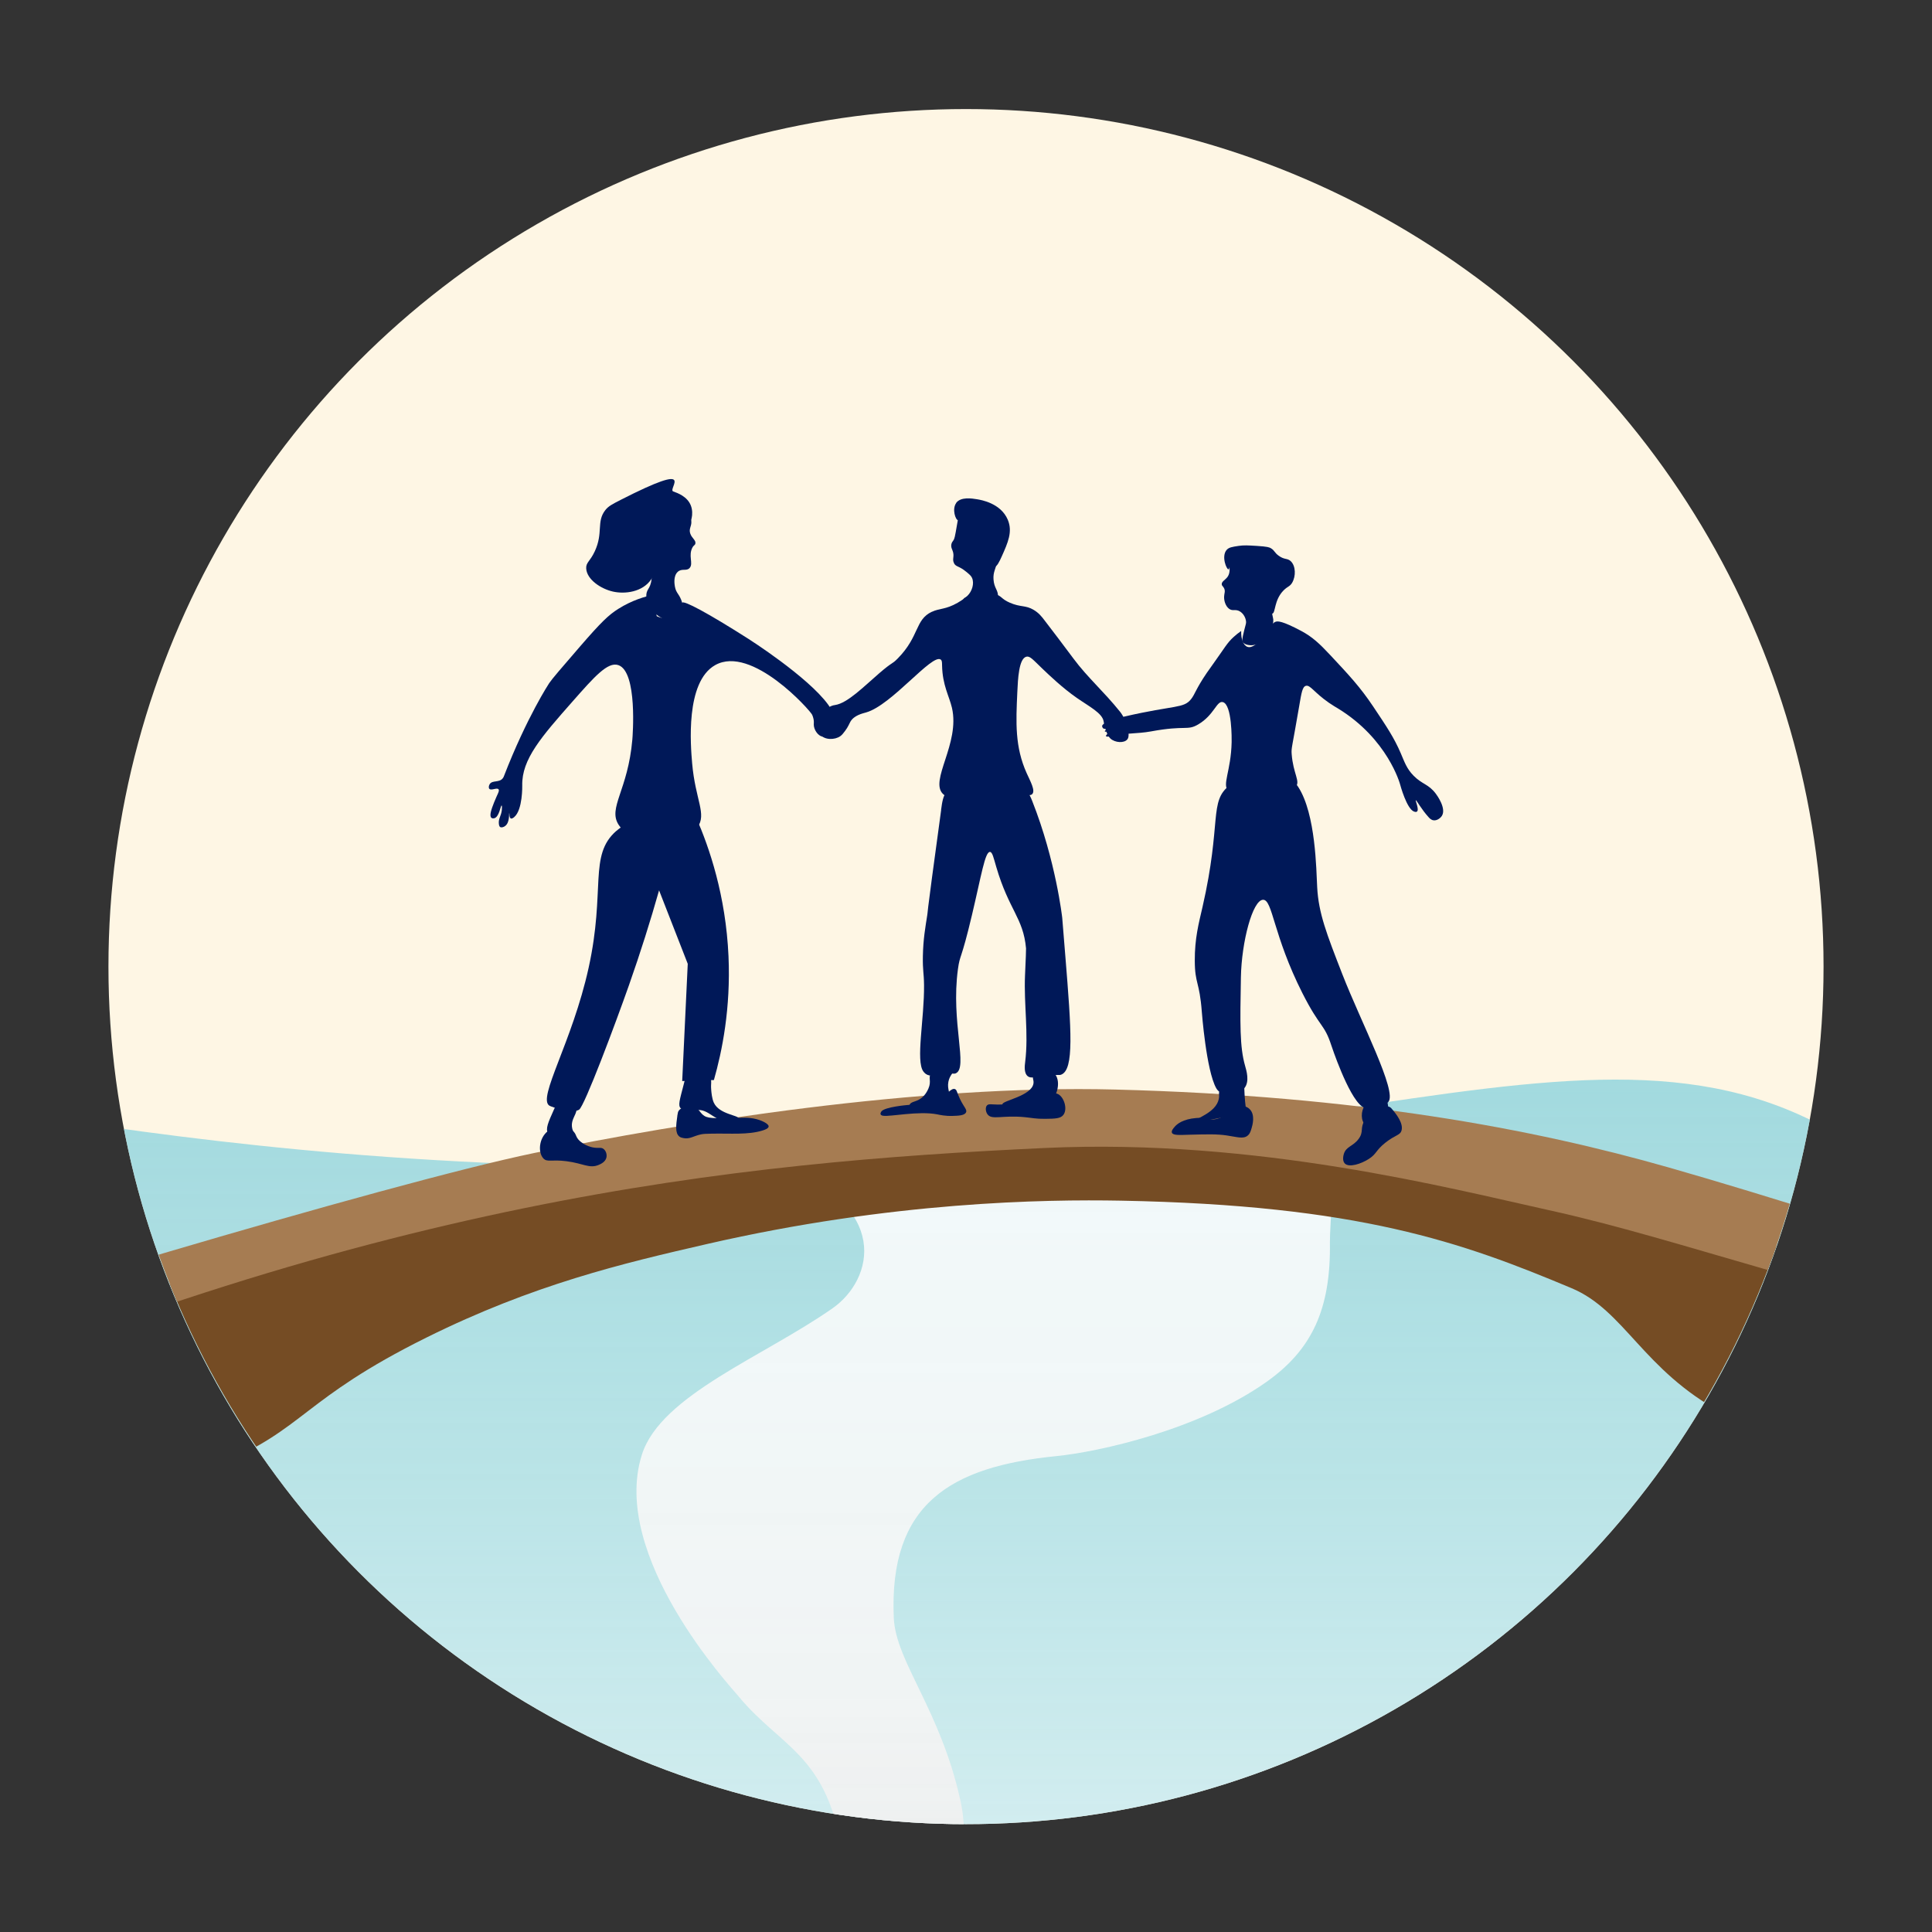 <?xml version="1.0" encoding="UTF-8"?><svg xmlns="http://www.w3.org/2000/svg" xmlns:xlink="http://www.w3.org/1999/xlink" viewBox="0 0 512 512"><rect x="0" y="0" width="512" height="512" fill="#333333" stroke="none"/><defs><style>.cls-1{fill:none;}.cls-2{fill:url(#Unbenannter_Verlauf_3);}.cls-3{fill:#a67c52;}.cls-4{fill:#fef6e4;}.cls-5{fill:#001858;}.cls-6{isolation:isolate;}.cls-7{clip-path:url(#clippath-1);}.cls-8{fill:url(#Unbenannter_Verlauf_7);mix-blend-mode:lighten;}.cls-9{fill:#754c24;}.cls-10{clip-path:url(#clippath);}</style><clipPath id="clippath"><circle id="circle-2" class="cls-4" cx="256" cy="256.16" r="227.26"/></clipPath><linearGradient id="Unbenannter_Verlauf_3" x1="238.3" y1="630.01" x2="238.3" y2="286.11" gradientUnits="userSpaceOnUse"><stop offset="0" stop-color="#fff"/><stop offset="1" stop-color="#8bd3dd" stop-opacity=".8"/></linearGradient><linearGradient id="Unbenannter_Verlauf_7" x1="264.96" y1="441.34" x2="264.96" y2="713.22" gradientTransform="translate(-2.98 -148.53)" gradientUnits="userSpaceOnUse"><stop offset="0" stop-color="#fff" stop-opacity=".85"/><stop offset=".58" stop-color="#f5f5f5" stop-opacity=".9"/><stop offset="1" stop-color="#e5e5e5"/></linearGradient><clipPath id="clippath-1"><circle id="circle-3" class="cls-1" cx="256" cy="255.84" r="227.26"/></clipPath></defs><g class="cls-6"><g id="figures2"><circle id="circle" class="cls-4" cx="256" cy="256.16" r="227.26"/><g class="cls-10"><g id="water-2"><path class="cls-2" d="M-79.99,301.1c20.74-29.79,74.06,2.55,222.1,7.58,214.34,7.29,286.19-54.26,356.67,0,61.76,47.55,82.26,153.06,49.07,221.56-57.46,118.62-274.1,122.51-412.78,58.5C-15.1,519.44-115.08,351.48-79.99,301.1Z"/><path class="cls-8" d="M206.17,308.55c30.24,11.07,25.32,30.54,14.49,38.14-18.27,12.82-45.49,23.02-50.53,38.74-8.65,27,23.81,61.93,25.38,63.86,12.03,14.75,25.26,15.5,28.47,47.45,1.69,16.83-37.5,63.4-30.68,68.56,4.09,3.09,20.5-10.55,20.82-10.75,12.94-7.78,47.41-45.49,40.42-77.3-5.33-24.27-17.17-36.8-17.68-48.55-1.31-30.26,15.13-40.02,43.04-42.81,11.31-1.13,37.84-6.97,55.81-19.73,12-8.52,16.99-19.26,16.73-36.91-.06-3.7,1.38-25.26,2.89-35.76-30.97,7.49-116.34,15.13-149.17,15.07Z"/></g></g><g class="cls-7"><g id="bridge-2"><path id="front_face" class="cls-9" d="M58.1,388.06c22.61-9.29,22-17.26,54.93-33.6,28.36-14.07,51.93-19.64,74.42-24.8,48.97-11.24,89.3-11.84,109.58-11.47,63.07,1.17,90.45,11.02,119.47,23.2,14.07,5.9,18.87,21.72,40,33.07,6.59,3.54,15.89,7.77,45.87,14.67,50.38,11.59,75.57,17.39,83.73,6.67,6.44-8.45,3.13-25.68-5.33-31.47-5.58-3.81-12.72-1.57-14.4-1.87-30.32-5.33-101.53-35.79-121.87-41.07-50.17-13.01-93.13-21.88-174.66-20.27-49.72.98-83.99,7.59-152.53,20.8-5.57,1.07-56.61,11.13-120.8,34.4-49.36,17.89-50.02,23.12-49.87,24.8,1.1,12.11,61.47,27.48,111.47,6.93Z"/><path id="surface" class="cls-3" d="M-45.28,359.94c30.41-11.01,147.87-46.31,186.93-54.4s101.97-18.14,153.86-16.8c64.48,1.67,110.64,10.34,146.93,20.71,50.99,14.57,151.58,47.9,150.13,52.89-.89,3.09-30.44-2.98-43.2-5.6-65.96-13.54-103.08-28.15-138.88-36.03-26.1-5.75-77.48-19.11-133.65-16.48-81.58,3.82-179.89,13.42-320.8,76.25-6.18-6.18-2.34-17-1.33-20.53Z"/></g></g><path id="hair" class="cls-5" d="M253.38,133.29c1.23-1.69,4.22-1.2,5.56-.98,1.07.18,6.27,1.03,8.13,5.42,1.34,3.18.04,6.07-1.64,9.82-.47,1.05-1.28,2.82-2,2.71-1.03-.15-2.08-2.97-1.2-4.04.34-.42.76-.29,1.16-.84.63-.87.23-2.07.18-2.22-.09-.27-.4-1.15-.93-1.2-.74-.07-1.25,1.54-1.64,1.42-.15-.05-.26-.34-.22-2.36.04-1.99.16-2.12-.04-2.44-.53-.85-1.55-.28-3.33-1.29-1.05-.59-1.28-1.11-1.87-1.02-.97.14-1.15,1.65-1.64,1.6-.67-.06-1.67-2.95-.49-4.58Z"/><path id="head" class="cls-5" d="M252.83,149.29c.55.99,1.29.64,3.21,2.22.87.72,1.31,1.08,1.56,1.64.66,1.51-.01,3.59-1.24,4.76-.56.53-.79.44-1.02.84-.87,1.47.75,4.98,2.93,5.51,2.68.64,6.25-3.18,6.22-6.31-.02-1.67-1.04-2.09-1.2-4.4-.13-1.95.53-2.58,1.02-4.89.37-1.75,1.14-5.38-.62-8.49-1.45-2.56-3.94-3.56-4.92-3.87-.47-.15-3.41-1.08-4.59.22-.18.2-.18.3-.53,2.36-.61,3.58-.7,3.92-1.02,4.36-.16.21-.45.57-.53,1.11-.09.61.15,1.1.27,1.38.74,1.73-.17,2.39.48,3.56Z"/><path id="body" class="cls-5" d="M246.94,162.13c-4.48,2.09-3.25,6.5-9.02,12.36-1.68,1.71-1.16.7-4.89,3.91-4.14,3.57-8.42,7.94-11.73,8.44-.16.02-.59.08-1.11.31-2.01.89-2.73,3.19-2.89,3.78-.31,1.13-.74,2.62.09,3.73,1.11,1.5,3.84,1.46,5.29.44.48-.34.8-.77,1.29-1.42.82-1.1,1.08-1.87,1.38-2.4,1-1.76,3.31-2.22,4.22-2.49,6.77-1.95,17.44-15.65,19.73-14,.37.26.34.79.36,1.6.11,5.23,1.9,8.1,2.62,11.2,2.19,9.48-6.07,19.3-2.36,22.84,2.08,1.98,7,1.13,10.98.44,2.88-.5,3.91-1.16,6.62-1.02,3.41.18,5.25,1.41,6.04.58.88-.93-.52-3.4-1.47-5.51-3.15-7-2.86-13.41-2.49-21.47.16-3.56.41-8.93,2.4-9.42.96-.24,1.76.8,4.27,3.2,1.78,1.7,5.33,5.1,9.11,7.73,3.3,2.3,6.78,4.03,7.11,6.27.03.21.14,1.14.58,2.31.36.97.62,1.65,1.2,2.18,1.23,1.12,3.62,1.29,4.49.22.2-.25.49-.77.22-2.36-.48-2.83-2.01-4.78-2.13-4.93-4.38-5.45-8.6-9.06-12.31-14.04-3.26-4.37-4.76-6.34-7.78-10.28-.7-.92-1.46-1.89-2.8-2.69-2.21-1.33-3.44-.65-6.33-1.91-2.41-1.05-1.98-1.7-3.93-2.31-3.04-.95-5.86.08-6.58.36-1.47.56-1.69,1.02-3.33,1.96-3.26,1.86-4.71,1.4-6.84,2.4Z"/><path id="pants" class="cls-5" d="M249.42,214.62c-4.51,32.96-3.39,26.02-3.69,27.91-.49,3.17-1.07,6.24-1.16,10.89-.07,3.86.27,4.25.31,7.6.1,9-2.26,20.12-.18,22.93.31.42.67.67.67.67,1.17.8,2.51.29,4.98,0,2.34-.27,2.41.05,2.93-.18,3.36-1.43-1.34-13.53.58-27.6.55-4.04.8-2,3.73-14.4,2.48-10.46,3.44-16.71,4.76-16.67.65.02.96,1.57,1.69,4.04,3.36,11.43,7.13,13.41,7.87,21.51.03.33-.07,2.62-.27,7.2-.33,7.64.98,15.35.04,22.93-.11.88-.39,2.94.71,3.78.84.64,1.94.16,5.24-.19,2.98-.32,3.01-.02,3.6-.25,3.46-1.34,2.69-11.7,1.11-31.2-.55-6.77-.82-10.16-.84-10.36,0,0-1.67-15.08-7.96-30.98-.37-.94-.84-2.09-1.91-3.24-4.91-5.31-16.86-4.77-20.76.71-.97,1.36-1.16,2.64-1.47,4.89Z"/><path id="left_foot" class="cls-5" d="M246.71,284.44c-.79,1.17.2,2.06-.67,4.04-.21.47-.9,2.07-2.49,2.93-1.12.61-2.2.59-2.53,1.42-.15.38-.08.76,0,1.02.42.03,1.09.06,1.91,0,.55-.04,1.94-.17,5.91-1.69,2.09-.8,2.32-.99,2.49-1.29.68-1.15-.39-2.13,0-4.18.35-1.85,1.48-2.33,1.16-2.98-.55-1.12-4.52-1.13-5.78.71Z"/><path id="left_shoe" class="cls-5" d="M233.55,294.59c-.07.11-.3.45-.18.73.12.28.54.35.7.37,1.85.29,9.37-1.34,14.31-.37.7.14,2.09.47,4.03.41,1.58-.05,3.2-.09,3.6-.95.39-.84-.85-1.51-2.1-4.67-.39-.97-.43-1.3-.79-1.47-1.05-.47-2.26,1.63-4.64,2.95-1.3.72-3.48.9-7.85,1.24,0,0-6.27.5-7.08,1.75Z"/><path id="right_foot" class="cls-5" d="M273.88,284.96c-.4.74.14,1.21,0,2.16-.48,3.35-8.39,4.58-8.22,5.53.06.34,1.09.41,1.91.47,3.51.23,4.53-.85,8.2-.93,1.5-.04,1.72.14,2.29-.16,2.21-1.13,3.3-5.95,1.2-7.69-1.53-1.27-4.62-.77-5.38.62Z"/><path id="right_shoe" class="cls-5" d="M264.57,292.73c-1.76-.02-2.58-.27-3.02.22-.45.5-.38,1.61.13,2.33,1.16,1.63,3.87.2,9.89.78,1.95.19,2.99.47,5.33.44,2.76-.02,4.19-.06,4.93-1.07,1.18-1.6.08-4.97-1.67-5.58-1.21-.42-1.71.85-4.56,1.8-1.34.45-3.54.59-7.96.87-1.03.07-2.06.21-3.09.2Z"/><path id="hair-2" class="cls-5" d="M325.07,145.74c.58-.68,1.44-.81,3.16-1.07,1.37-.21,2.55-.14,4.84,0,2.85.18,3.34.38,3.73.62,1.03.62.9,1.15,2.09,2,1.54,1.11,2.25.58,3.16,1.42,1.35,1.26,1.4,3.96.4,5.69-.62,1.07-1.18.95-2.27,2.04-2.6,2.62-2.1,6.05-3.02,6.18-1.49.2-4.2-4.48-3.05-6.09.29-.41.68-.41,1.1-1.07.41-.64.82-1.87.18-2.67-.37-.46-.95-.59-1.28-.62-.44,1.64-.65,2.02-.77,2-.27-.04.2-2.18-.84-2.93-.43-.31-.8-.16-1.38-.22-2.43-.27-3.33-3.73-4.36-3.51-.96.2-.72,3.35-1.2,3.38-.51.03-1.95-3.45-.49-5.16Z"/><path id="head-2" class="cls-5" d="M325.2,153.02c-.59.72-1.52,1.14-1.42,1.87.05.42.4.5.65,1.07.34.77,0,1.29-.03,2.18-.04,1.09.4,2.52,1.33,3.2.99.72,1.7-.03,2.89.71.94.59,1.51,1.69,1.6,2.67.04.49-.06.62-.49,2.31-.62,2.45-.55,2.81-.4,3.07.55.98,2.37.9,2.49.89,2.72-.15,5.27-3.18,5.6-6.18.11-1.02-.16-.87-.4-3.11-.46-4.26.47-5.3-.31-8.11-.24-.87-.61-2.13-1.64-3.4-1.95-2.39-4.75-2.93-6.18-3.2-1.53-.29-2.29-.44-2.8,0-1.28,1.11.71,4.07-.89,6.04Z"/><path id="body-2" class="cls-5" d="M326.93,168.8c-1.8,1.65-2.24,2.7-5.6,7.38-.66.92-.96,1.32-1.51,2.13-2.95,4.33-3.11,5.64-4.18,6.98-1.98,2.49-4.23,1.52-17.56,4.58,0,0-6.1,1.4-6,2.58,0,.09.08.47.36.62.37.21.88-.11.93,0,.07.13-.66.56-.58.76.08.19.82-.04.93.18.13.26-.74.81-.62,1.07.13.3,1.38,0,1.38,0,3.42-.82,7.03-.61,10.49-1.24,9.38-1.73,9.59-.11,12.58-1.87,4.2-2.46,4.87-6.29,6.49-5.91,2.51.58,2.37,10.06,2.36,10.58-.16,7.76-2.65,11.38-.84,12.98,1.5,1.33,3.56-.91,9.82-1.02,4.86-.09,6.83,1.2,8-.09,1.3-1.43-.68-3.45-1.07-8.67-.13-1.69.08-1.51,2-12.76.6-3.54.85-5.1,1.78-5.33,1.15-.29,2.14,1.75,6.09,4.49,1.13.78,1.84,1.17,2.4,1.51,13.2,8.07,16.44,20.04,16.44,20.04.08.3,1.78,6.61,3.73,7.29.14.05.52.18.76,0,.66-.51-.48-2.95-.31-3.02.17-.07,1.48,2.41,3.42,4.53.26.29.67.72,1.29.8.88.12,1.81-.54,2.22-1.2,1.21-1.97-1.3-5.42-1.6-5.82-1.96-2.63-3.6-2.45-5.91-4.8-1.86-1.89-2.4-3.64-3.42-6-1.77-4.09-3.62-6.86-7.33-12.4-3.41-5.09-6.28-8.16-11.33-13.56-2.83-3.03-4.76-4.84-7.69-6.4-5.02-2.67-6.28-2.68-6.89-2.4-1.45.68-1.17,2.19-3.56,4.53-1.08,1.06-2.55,2.5-3.79,2.09-1.11-.37-1.76-2.12-1.68-4.22-.82.57-1.48,1.12-2,1.6Z"/><path id="pants-2" class="cls-5" d="M325.91,208.09c-5.64,4.26-2.06,9.72-7.24,32.31-.98,4.25-2.07,8.27-2.04,14.22.03,6.24,1.25,5.34,1.87,13.6,0,0,1.16,15.44,3.82,20.18.06.1.25.43.62.76,1.74,1.49,5.41.96,6.84-.8,1.44-1.76.53-4.67.18-5.91-1.44-5.01-1.33-11.15-1.11-23.42.17-9.45,3.1-20.51,5.87-20.58,2.56-.06,2.63,9.32,10.44,24.76,4.7,9.28,5.75,8.01,7.64,13.78,0,0,4.41,13.43,8.09,16.18.49.36,1.04.57,1.07.58,2.49.9,5.04-.94,5.16-1.02,0,0,.47-.35.8-.71,2.44-2.68-7.18-21.01-12.18-33.82-4.2-10.79-6.3-16.18-6.67-23.02-.25-4.64-.37-19.43-5.02-26.62-.21-.32-.53-.79-1.07-1.29-3.81-3.53-12.38-2.69-17.07.84Z"/><path id="left_foot-2" class="cls-5" d="M317.07,296.98c.08.22.68.37,5.29-.53,6.58-1.3,7.4-2.02,7.69-2.8.18-.49-.05-.46-.22-3.51-.11-2.02-.02-2.27-.31-2.62-1.09-1.33-4.99-.84-6.18,1.16-.54.91-.09,1.41-.36,2.62-.8,3.65-6.16,4.98-5.91,5.69Z"/><path id="left_shoe-2" class="cls-5" d="M311.33,298.58c-.35.39-.96,1.08-.76,1.6.3.76,2.13.6,4.71.53,4.76-.12,7.14-.19,9.78.19,2.76.39,4.45,1.05,5.64,0,.57-.5.76-1.14,1.02-2.05.18-.62.97-3.33-.49-4.86-.67-.71-1.56-.88-1.78-.91-2.67-.45-3.71,2.8-7.29,3.51-2,.4-1.87-.58-5.12-.31-3.62.3-5.1,1.61-5.73,2.31Z"/><path id="right_foot-2" class="cls-5" d="M361.91,298.18c-1.34-1.09-1.31-3.69-.18-5.33,1.26-1.82,4.05-2.68,5.33-1.64.75.6.78,1.68.8,2.18.08,2.53-2.04,5.31-4.31,5.33-.21,0-.99,0-1.64-.53Z"/><path id="right_shoe-2" class="cls-5" d="M369.16,294.22c.81,1,2.77,3.41,2.27,5.33-.36,1.37-1.62,1.14-4.31,3.29-2.6,2.07-2.25,2.94-4.4,4.31-2.05,1.31-5.25,2.35-6.36,1.16-.73-.79-.3-2.28-.22-2.53.62-1.99,2.45-1.97,3.91-3.96,1.44-1.95.28-2.8,1.64-5.02,1.56-2.55,4.86-4.33,6.61-3.42.29.15.48.38.85.84Z"/><path id="head-3" class="cls-5" d="M171.28,158.49c.18,3.51,5.57,7.2,8.53,6.01.34-.14.62-.33.86-.53,1.06-1.13.4-3.29.12-4.24-.72-2.4-1.59-2.39-1.93-4.27-.09-.5-.49-2.72.71-3.88,1.09-1.06,2.37-.12,3.2-1.07,1.06-1.21-.49-3.3.8-5.54.25-.43.62-.49.71-.92.19-.9-.95-1.41-1.36-2.67-.41-1.23.31-1.85.3-3.02-.02-2.21-2.63-4.76-4.98-4.98-3.78-.34-8,5.27-7.61,9.81.35,4.12,2.48,6.45,2.06,10.16-.35,3.17-1.55,2.44-1.41,5.13Z"/><path id="body-3" class="cls-5" d="M173.2,157.6c-2.31.49-5.73,1.49-9.3,3.73-2.64,1.66-4.56,3.5-10.25,10.07-4.91,5.68-7.36,8.52-8.12,9.66,0,0-5.9,8.94-11.97,24.59-.07.19-.15.41-.35.64-.94,1.15-2.66.44-3.39,1.45-.28.39-.39.99-.15,1.29.47.58,1.99-.38,2.44.13.37.41-.34,1.36-1.2,3.56-.61,1.56-1.33,3.47-.68,4.01.25.21.61.15.7.13,1.38-.27,1.73-3.44,2-3.39.11.02.13.58.06,1.21-.2,1.64-.87,2.15-.8,3.48.04.79.29.97.36,1.01.37.24.99,0,1.36-.3,1.24-.96.94-3.4,1.05-3.39.08,0-.05,1.21.41,1.42.31.14.77-.24.9-.36,2.28-1.92,2.13-8.36,2.13-8.36-.16-6.98,5.09-12.93,13.45-22.41,5.68-6.44,9.21-10.44,12-9.51,5.18,1.72,3.79,19.02,3.73,19.73-1.16,13.48-6.54,18.08-3.64,22.58,3.64,5.65,17,6.01,20.89.68,2.55-3.49-.56-7.23-1.4-16.95-.4-4.61-1.86-21.57,6.11-26.04,9.65-5.42,25.16,12,25.69,13.16.31.68.41,1.38.41,1.38.08.57.02.91.02,1.2-.01,1.38,1.18,3.18,2.49,3.22.41.01,1.06-.14,1.29-.61.57-1.2-2.03-3.66-2.1-3.61-.08.07,3.18,4.52,3.88,4.16.37-.19-.02-1.71.31-1.8.19-.05.37.47.72.48.37,0,.77-.56.88-1.09.19-.94-.59-1.64-1.96-3.5-1.01-1.37-1.26-1.91-1.68-2.49-5.41-7.44-21.13-17.44-21.13-17.44-10.93-6.96-17.14-10.24-17.58-9.6-.07.11.07.23.08.65.03,1.37-1.44,2.65-2.67,3.16-1.97.83-3.84-.09-4.15-.24-.28-1.9-.57-3.81-.85-5.71Z"/><path id="pants-3" class="cls-5" d="M163.32,220.21c-7.4,6.47-2.77,15.56-7.33,36.27-4.35,19.75-13.62,34.51-10.4,36.53.58.36,6.04,2.22,7.87,1.07,1.45-.92,9.61-22.76,13.2-32.93,3.08-8.75,5.73-17.17,8-25.2,2.53,6.49,5.07,12.98,7.6,19.47-.49,10.36-.98,20.71-1.47,31.07,2.8-.09,5.6-.18,8.4-.27,2.18-7.63,4.48-18.99,3.87-32.8-.72-16.17-5.12-28.86-8.53-36.67-6.54-1.18-15.36-1.64-21.2,3.47Z"/><path id="hair-3" class="cls-5" d="M164.42,132.51c-2.12,1.08-3.18,1.62-4,2.67-2.43,3.09-.49,5.97-2.8,10.93-1.27,2.72-2.35,2.92-2.27,4.53.15,2.93,3.88,5.41,7.07,6.13,3.16.72,7.82.16,10.13-3.2,1.64-2.39,2.18-6.32.67-8.83-.56-.93-1.5-1.81-1.2-2.77.24-.79,1.25-1.42,1.87-1.2.73.25.69,1.59,1.06,1.6.39.01.66-1.5,1.07-2.8.6-1.92,2.06-5.24,3.33-5.2,1.5.05,1.94,4.74,2.93,4.67.75-.06,1.68-2.8.8-5.07-.93-2.4-3.53-3.33-4.67-3.73-1.63-.58,6.81-8.35-14,2.27Z"/><path id="left_foot-3" class="cls-5" d="M146.76,294.13c-1.49,3.33-2.23,5-1.54,6.16,1.32,2.23,6.38,1.96,6.96.59.21-.48-.29-.75-.53-1.81-.6-2.6,1.67-4.04,1.01-5.66-.57-1.38-2.95-2.14-4.39-1.42-.51.26-.87.69-1.51,2.13Z"/><path id="left_shoe-3" class="cls-5" d="M144,306.99c1.02,1.08,2.11.23,6.1.74,4.49.57,6.08,2.03,8.56.98.49-.21,1.76-.75,2.04-1.93.2-.82-.11-1.82-.77-2.31-.59-.44-1.08-.19-2.19-.3-1.8-.17-3.26-1.07-4.03-1.75-1.27-1.12-.86-1.81-1.86-2.68-1.48-1.3-4.53-1.65-6.65,0-2.45,1.91-2.64,5.72-1.21,7.24Z"/><path id="right_foot-3" class="cls-5" d="M184.51,294.22c3.35-.6,4.99,3.43,9.27,2.99.82-.08,1.91-.35,1.96-.77.1-.93-5.14-1.07-6.58-4.24-.49-1.08-.63-2.72-.68-3.32-.16-1.89.19-2.25-.18-2.96-.93-1.78-4.7-2.47-6.25-.98-.34.32-.38.56-.86,2.43-1.1,4.28-1.55,5.59-.79,6.34.13.13.26.2.52.33,1.44.72,2.94.29,3.59.18Z"/><path id="right_shoe-3" class="cls-5" d="M179.5,295.73c-.34,2.45-.62,4.54.52,5.45.31.25.62.32,1.02.41,1.69.39,2.71-.54,4.77-.98.63-.13,1.38-.15,2.84-.18,5.03-.09,9.59.35,13.42-.83.67-.21,1.59-.55,1.63-1.07,0-.12,0-.6-1.45-1.3-2.33-1.12-4.74-1.05-6.04-1.01-7.55.22-8.81.2-9.96-.8-.83-.73-.92-1.38-1.99-1.84-1.5-.65-3.66-.37-4.44.85-.11.18-.2.38-.33,1.29Z"/></g></g></svg>